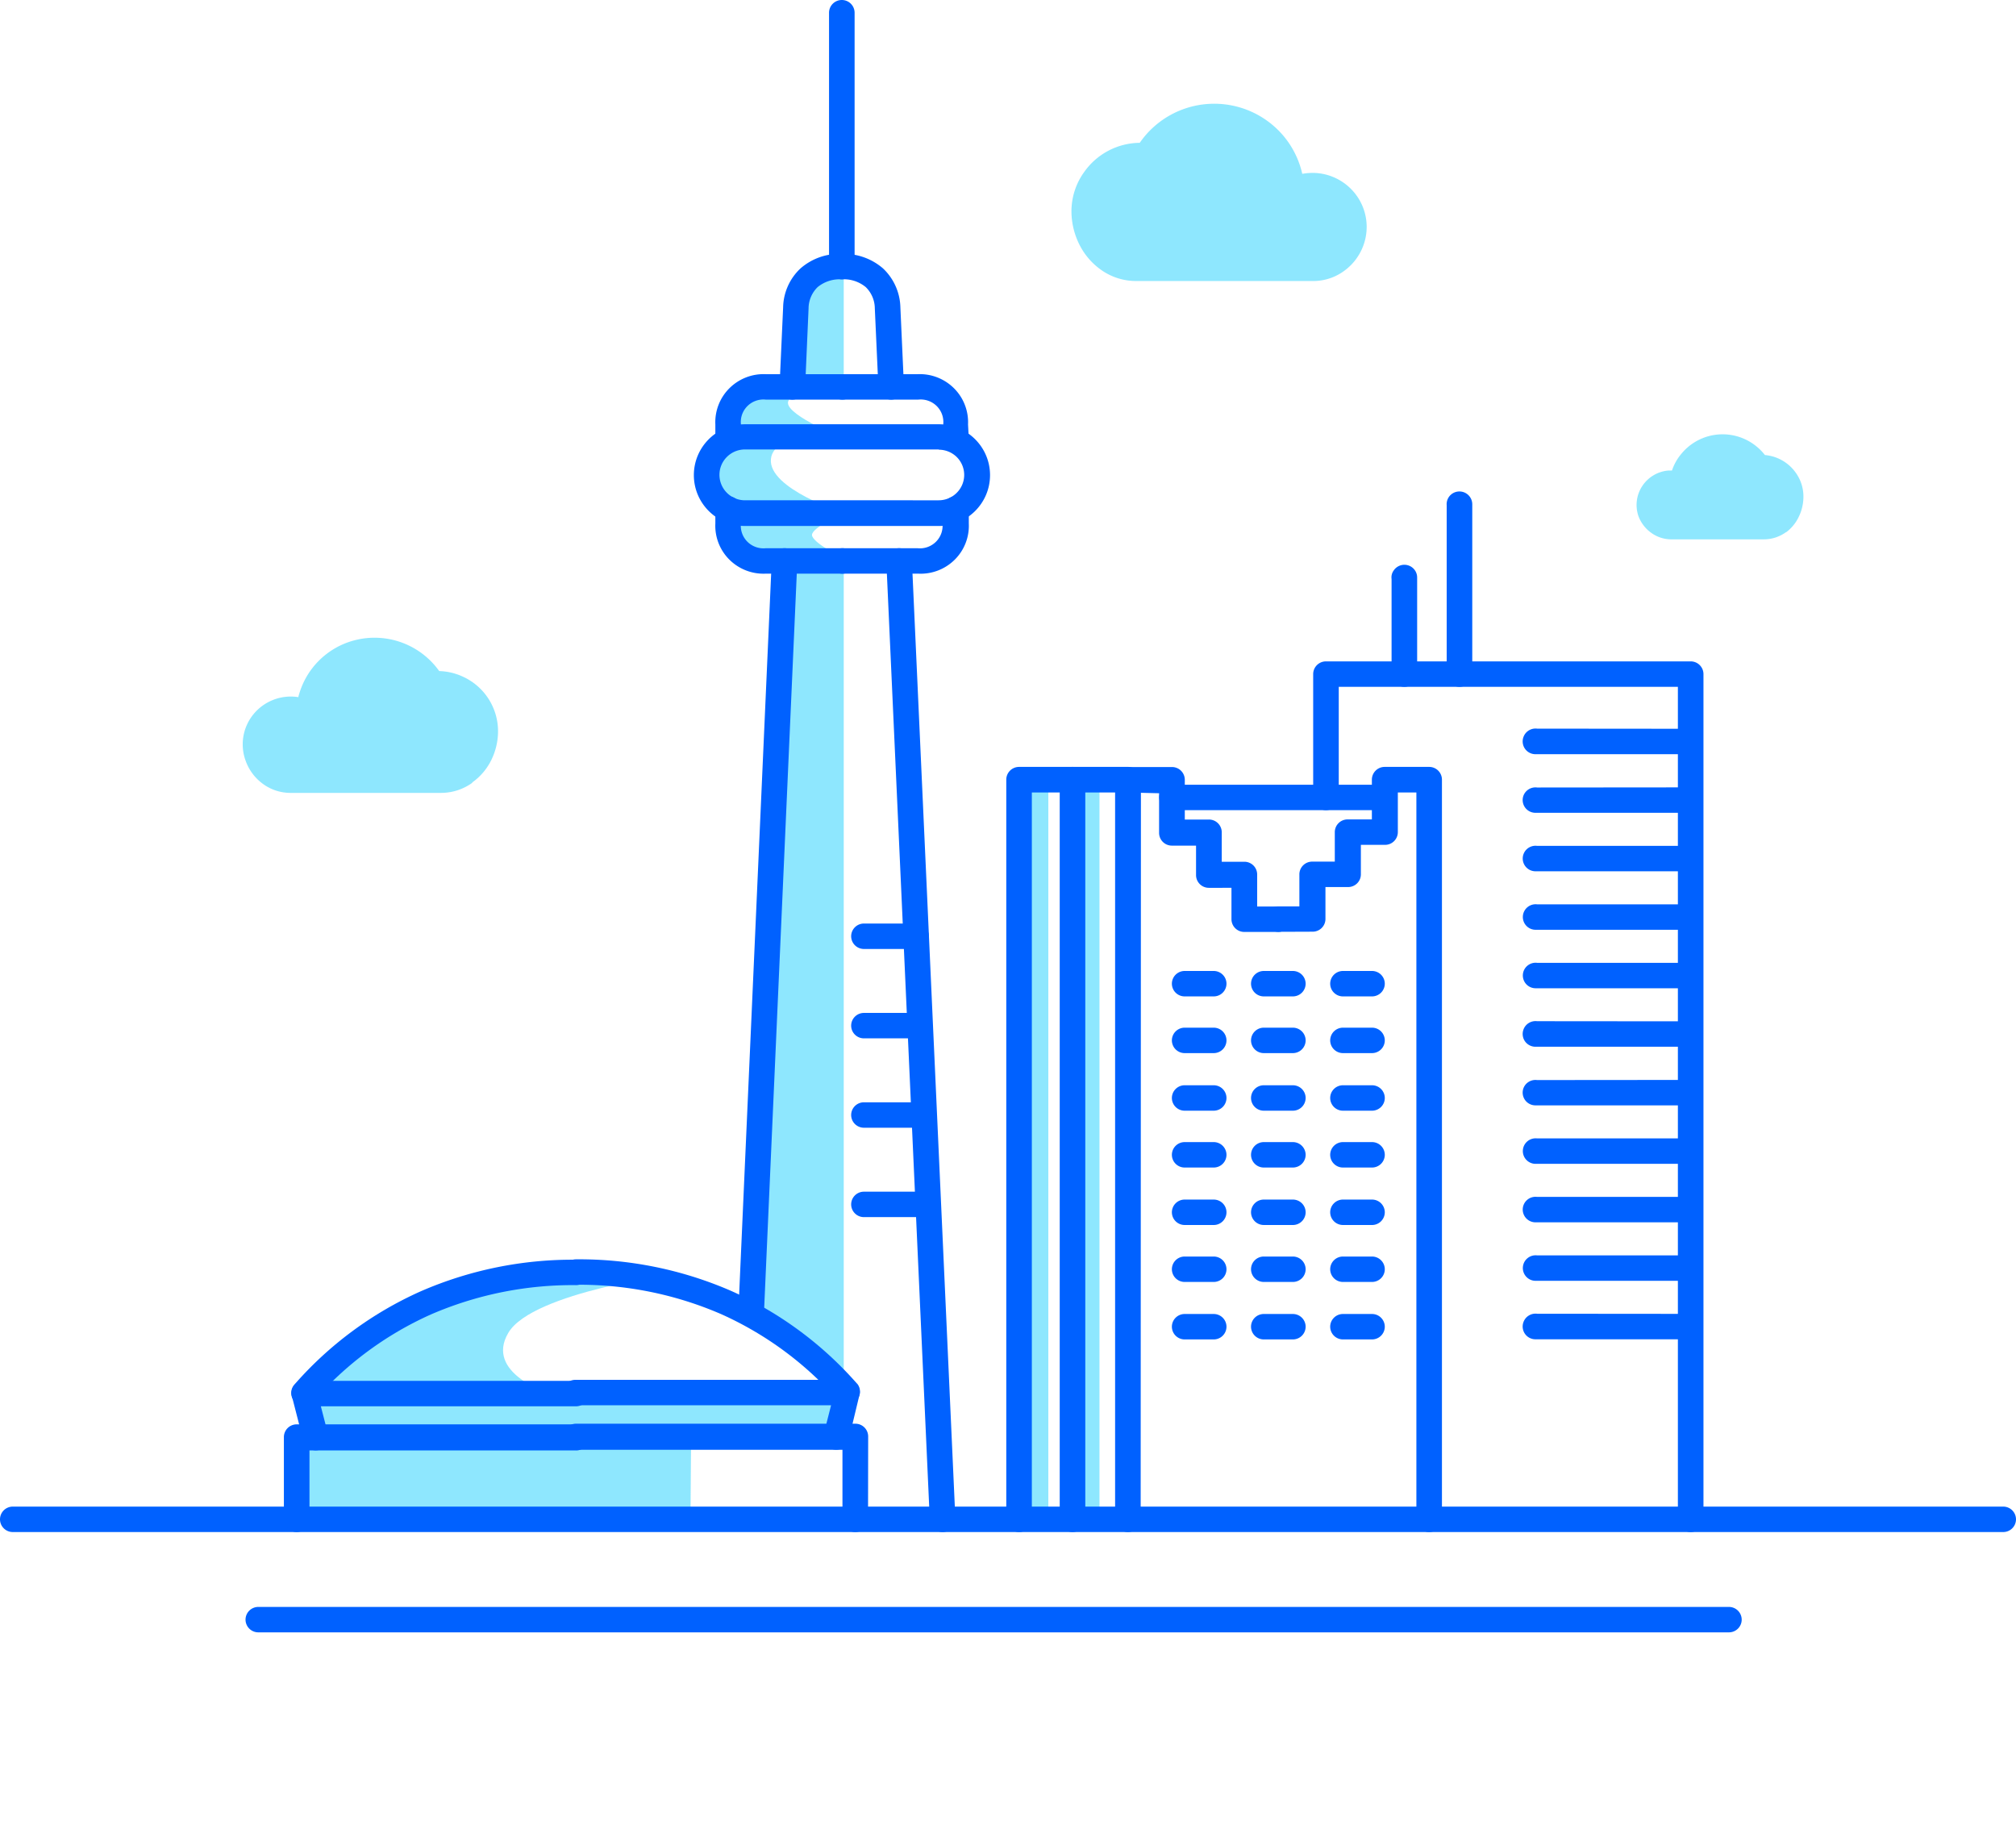 <svg width="158" height="143" viewBox="0 0 158 143" fill="none" xmlns="http://www.w3.org/2000/svg"><path opacity=".8" fill-rule="evenodd" clip-rule="evenodd" d="M30.513 102.747c5.947-4.078 22.585-2.95 22.585-2.95s-11.359 1.461-13.253 4.643c-1.894 3.183 3.23 4.766 3.23 4.766h22.906l-1.057 3.237-10.764.555-.05 6.726H24.033s-.853-7.874 0-10.518c1.088-3.372 4.257-4.935 6.48-6.459ZM62.816 21.86l3.31-.777v9.1s-4.372.344-4.372 1.387c0 1.042 4.372 2.778 4.372 2.778s-5.475-.705-5.707 1.626c-.23 2.331 5.707 4.225 5.707 4.225s-2.488 1.126-2.488 1.725c0 .6 2.488 1.853 2.488 1.853v63.991l-6.917-4.82 2.335-58.687s-2.92-.925-3.657-1.718c-1.819-1.957-1.814-4.327-2.15-5.309-.692-2.024 1.565-3.937 1.565-5.293 0-4.11 4.242-1.74 4.242-1.74l1.272-8.34Z" fill="#72E1FD"/><path opacity=".8" fill="#72E1FD" d="M80.158 61.935h2.004v57.79h-2.004zm4.008 0h2.004v57.79h-2.004z"/><path d="M1.002 120.063A1 1 0 0 1 0 119.067a1 1 0 0 1 1.002-.997h155.996a1 1 0 0 1 1.002.997 1 1 0 0 1-1.002.996H1.002Z" fill="#0061FF"/><path opacity=".8" fill-rule="evenodd" clip-rule="evenodd" d="M89.044 22.023a4.719 4.719 0 0 1-2.766-.887 5.349 5.349 0 0 1-1.694-1.993 5.85 5.85 0 0 1-.611-2.57 5.27 5.27 0 0 1 1.002-3.099 5.39 5.39 0 0 1 4.35-2.282 7.086 7.086 0 0 1 5.552-3.056 7.094 7.094 0 0 1 5.783 2.598 7.027 7.027 0 0 1 1.403 2.89c.383-.07.774-.09 1.163-.06a4.265 4.265 0 0 1 3.202 1.919 4.214 4.214 0 0 1 .446 3.69 4.26 4.26 0 0 1-1.524 2.053 4.084 4.084 0 0 1-2.425.797h-13.88ZM37.009 61.35a4.185 4.185 0 0 1-2.446.787H22.747a3.661 3.661 0 0 1-2.145-.708 3.847 3.847 0 0 1-1.352-1.813 3.73 3.73 0 0 1 .632-3.664 3.78 3.78 0 0 1 3.497-1.318 6.126 6.126 0 0 1 4.52-4.484 6.222 6.222 0 0 1 6.524 2.441c.627.017 1.244.16 1.814.419a4.702 4.702 0 0 1 2.796 4.304 5.126 5.126 0 0 1-.53 2.252 4.69 4.69 0 0 1-1.494 1.754v.03Zm102.958-19.641a2.949 2.949 0 0 1-1.734.558h-7.266a2.673 2.673 0 0 1-1.553-.509 2.826 2.826 0 0 1-1.003-1.305 2.695 2.695 0 0 1 .29-2.35 2.728 2.728 0 0 1 2.036-1.227h.3a3.97 3.97 0 0 1 .722-1.295 4.185 4.185 0 0 1 4.921-1.196 4.24 4.24 0 0 1 1.643 1.276 3.303 3.303 0 0 1 2.416 1.385 3.2 3.2 0 0 1 .601 1.893 3.61 3.61 0 0 1-.361 1.554 3.263 3.263 0 0 1-1.002 1.226l-.01-.01Z" fill="#72E1FD"/><path d="M20.245 127.924a1 1 0 0 1-1.002-.996 1 1 0 0 1 1.002-.996H135.5a.999.999 0 0 1 1.002.996c0 .55-.448.996-1.002.996H20.245Z" fill="#0061FF"/><path fill-rule="evenodd" clip-rule="evenodd" d="M73.583 33.249H58.389c-2.214 0-4.009 1.784-4.009 3.985 0 2.202 1.795 3.986 4.01 3.986h15.193c2.214 0 4.009-1.784 4.009-3.986 0-2.2-1.795-3.985-4.009-3.985Zm-15.194 1.973h15.174l.02.02a2.01 2.01 0 0 1 1.403.578c.37.37.58.872.581 1.395 0 1.1-.897 1.992-2.004 1.992H58.389a1.999 1.999 0 0 1-2.004-1.992c0-1.101.897-1.993 2.004-1.993Z" fill="#0061FF"/><path d="M58.069 34.395a1 1 0 0 1-1.003.996 1 1 0 0 1-1.002-.996v-1.136a3.754 3.754 0 0 1 1.102-2.833 3.8 3.8 0 0 1 2.847-1.103h6.013a1 1 0 0 1 1.002.997 1 1 0 0 1-1.002.996h-6.013a1.78 1.78 0 0 0-1.438.51 1.757 1.757 0 0 0-.506 1.433v1.136Z" fill="#0061FF"/><path d="M75.928 34.395a1 1 0 0 1-1.002.996 1 1 0 0 1-1.002-.996v-1.136a1.758 1.758 0 0 0-.506-1.432 1.78 1.78 0 0 0-1.439-.511h-5.963a1 1 0 0 1-1.002-.996 1 1 0 0 1 1.002-.997h5.903a3.8 3.8 0 0 1 2.847 1.103 3.755 3.755 0 0 1 1.102 2.833l.06 1.136Zm-19.864 5.49a1 1 0 0 1 1.002-.997 1 1 0 0 1 1.003.997v1.136a1.757 1.757 0 0 0 .506 1.432 1.78 1.78 0 0 0 1.438.51h6.013a1 1 0 0 1 1.002.997 1 1 0 0 1-1.002.996h-6.013a3.79 3.79 0 0 1-2.85-1.1 3.744 3.744 0 0 1-1.099-2.835v-1.136Z" fill="#0061FF"/><path d="M73.924 39.885a1 1 0 0 1 1.002-.997 1 1 0 0 1 1.002.997v1.136a3.744 3.744 0 0 1-1.099 2.836 3.79 3.79 0 0 1-2.85 1.1h-5.963a1 1 0 0 1-1.002-.997 1 1 0 0 1 1.002-.996h5.903a1.78 1.78 0 0 0 1.438-.511c.378-.377.564-.903.507-1.432l.06-1.136Zm-13.44 4.035a.997.997 0 0 1 .536-.843c.317-.166.7-.15 1.002.04.303.19.48.527.466.883l-2.595 58.457c-.025.55-.494.976-1.048.952a1 1 0 0 1-.957-1.042l2.596-58.447ZM63.1 30.36a.997.997 0 0 1-.536.843c-.317.165-.7.15-1.002-.04a.996.996 0 0 1-.467-.883l.281-6.188a4.292 4.292 0 0 1 1.363-3.058 4.637 4.637 0 0 1 3.227-1.136 1 1 0 0 1 1.002.996 1 1 0 0 1-1.002.996 2.737 2.737 0 0 0-1.884.608 2.355 2.355 0 0 0-.712 1.674l-.27 6.188Z" fill="#0061FF"/><path d="M69.464 44a.995.995 0 0 1 .466-.883c.303-.19.685-.206 1.002-.04a.997.997 0 0 1 .536.843l3.408 75.107a.997.997 0 0 1-.467.883c-.302.19-.684.205-1.002.039a.996.996 0 0 1-.536-.843L69.464 44Zm1.383-13.72a.995.995 0 0 1-.466.883c-.303.19-.685.205-1.003.04a.997.997 0 0 1-.535-.843l-.281-6.188a2.355 2.355 0 0 0-.712-1.674 2.706 2.706 0 0 0-1.874-.608 1 1 0 0 1-1.002-.996 1 1 0 0 1 1.002-.996 4.677 4.677 0 0 1 3.227 1.136 4.332 4.332 0 0 1 1.363 3.058l.28 6.188Z" fill="#0061FF"/><path d="M66.978 20.864a1 1 0 0 1-1.002.996 1 1 0 0 1-1.002-.996V.996A1 1 0 0 1 65.976 0a1 1 0 0 1 1.002.996v19.868ZM71.8 72.376a1 1 0 0 1 1.001.997 1 1 0 0 1-1.002.996H67.71a1 1 0 0 1-1.002-.996 1 1 0 0 1 1.002-.997h4.09Zm0 7.005a1 1 0 0 1 1.001.996 1 1 0 0 1-1.002.997H67.71a1 1 0 0 1-1.002-.996 1 1 0 0 1 1.002-.997h4.09Zm0 7.004a1 1 0 0 1 1.001.997 1 1 0 0 1-1.002.996H67.71a1 1 0 0 1-1.002-.996 1 1 0 0 1 1.002-.997h4.09Zm0 7.005a1 1 0 0 1 1.001.996 1 1 0 0 1-1.002.997H67.71a1 1 0 0 1-1.002-.996 1 1 0 0 1 1.002-.997h4.09Zm-47.546 25.677a1 1 0 0 1-1.003.996 1 1 0 0 1-1.002-.996v-6.447a1 1 0 0 1 1.003-.996H45.14a1 1 0 0 1 1.002.897.994.994 0 0 1-.47.996.939.939 0 0 1-.602.149H24.254v5.401Z" fill="#0061FF"/><path d="M25.717 112.421a.993.993 0 0 1-.273.959 1.007 1.007 0 0 1-.973.244 1 1 0 0 1-.698-.715l-.892-3.477a.992.992 0 0 1 .107-.757c.135-.228.356-.393.614-.459H45.14a1 1 0 0 1 1.002.996 1 1 0 0 1-1.002.997H25.146l.571 2.212Z" fill="#0061FF"/><path d="M24.605 109.79a1.004 1.004 0 0 1-1.735-.32.992.992 0 0 1 .231-.995 28.697 28.697 0 0 1 9.862-7.273 29.809 29.809 0 0 1 12.177-2.481 1 1 0 0 1 1.002.996 1 1 0 0 1-1.002.996 27.954 27.954 0 0 0-11.355 2.292 26.665 26.665 0 0 0-9.18 6.775m43.425 9.286a1 1 0 0 1-1.002.997 1 1 0 0 1-1.002-.997v-5.45H45.22a1.002 1.002 0 0 1-.601-.149.995.995 0 0 1-.471-.997 1 1 0 0 1 1.002-.896h21.889a1 1 0 0 1 1.002.996l-.01 6.496Z" fill="#0061FF"/><path d="M66.507 112.859c-.135.534-.68.857-1.217.723a.997.997 0 0 1-.727-1.211l.571-2.242H45.09a1 1 0 0 1-1.002-.996 1 1 0 0 1 1.002-.997h21.287a1.16 1.16 0 0 1 .25 0 .992.992 0 0 1 .722 1.216l-.842 3.507Z" fill="#0061FF"/><path d="M67.179 108.435a.992.992 0 0 1-.119 1.373 1.006 1.006 0 0 1-1.385-.058 26.665 26.665 0 0 0-9.18-6.775 27.953 27.953 0 0 0-11.355-2.292 1 1 0 0 1-1.002-.996 1 1 0 0 1 1.002-.996 29.81 29.81 0 0 1 12.177 2.481 28.684 28.684 0 0 1 9.862 7.273m22.219 10.622a1 1 0 0 1-1.002.996 1 1 0 0 1-1.002-.996V62.104h-6.525v56.963a1 1 0 0 1-1.002.996 1 1 0 0 1-1.002-.996v-57.97a1 1 0 0 1 1.002-.996h8.549a1 1 0 0 1 1.002.997l-.02 57.969Z" fill="#0061FF"/><path d="M88.396 62.104a1 1 0 0 1-1.002-.996 1 1 0 0 1 1.002-.997h3.457a1 1 0 0 1 1.003.997v3.118h1.894a1 1 0 0 1 1.002.996v2.312h1.774a1 1 0 0 1 1.002.996v2.511h1.644a1 1 0 0 1 1.002.997 1 1 0 0 1-1.002.996h-2.656a1 1 0 0 1-1.002-.996v-2.461H94.74a1 1 0 0 1-1.002-.997v-2.31h-1.894a1 1 0 0 1-1.003-.997v-3.108l-2.445-.06Z" fill="#0061FF"/><path d="M100.182 73.024a1 1 0 0 1-1.002-.996 1 1 0 0 1 1.002-.997h1.654v-2.51a1 1 0 0 1 1.002-.997h1.774v-2.311a1 1 0 0 1 1.002-.997h1.904v-3.118a1 1 0 0 1 1.002-.997h3.488a.999.999 0 0 1 1.002.997v57.969c0 .55-.448.996-1.002.996a1 1 0 0 1-1.002-.996V62.104h-1.453v3.109a1 1 0 0 1-1.003.996h-1.894v2.312c0 .55-.448.996-1.002.996h-1.774v2.5a1 1 0 0 1-1.002.997l-2.696.01ZM83.054 61.098a1 1 0 0 1 1.002-.997 1 1 0 0 1 1.002.997v57.969a1 1 0 0 1-1.002.996 1 1 0 0 1-1.002-.996v-57.97Zm9.792 16.988a1 1 0 0 1-1.002-.997 1 1 0 0 1 1.002-.996h2.275a1 1 0 0 1 1.002.996 1 1 0 0 1-1.002.997h-2.275Z" fill="#0061FF"/><path d="M99.05 78.086a1 1 0 0 1-1.003-.997 1 1 0 0 1 1.002-.996h2.275a1 1 0 0 1 1.003.996 1 1 0 0 1-1.003.997h-2.275Zm6.203 0a1 1 0 0 1-1.002-.997 1 1 0 0 1 1.002-.996h2.275a.999.999 0 0 1 1.002.996 1 1 0 0 1-1.002.997h-2.275ZM92.846 82.53a1 1 0 0 1-1.002-.997 1 1 0 0 1 1.002-.996h2.275a1 1 0 0 1 1.002.996 1 1 0 0 1-1.002.997h-2.275Zm6.204 0a1 1 0 0 1-1.003-.997 1 1 0 0 1 1.002-.996h2.275a1 1 0 0 1 1.003.996 1 1 0 0 1-1.003.997h-2.275Zm6.203 0a1 1 0 0 1-1.002-.997 1 1 0 0 1 1.002-.996h2.275a.999.999 0 0 1 1.002.996 1 1 0 0 1-1.002.997h-2.275Zm-12.407 4.513a1 1 0 0 1-1.002-.996 1 1 0 0 1 1.002-.997h2.275a1 1 0 0 1 1.002.997 1 1 0 0 1-1.002.996h-2.275Zm6.204 0a1 1 0 0 1-1.003-.996 1 1 0 0 1 1.002-.997h2.275a1 1 0 0 1 1.003.997 1 1 0 0 1-1.003.996h-2.275Zm6.203 0a1 1 0 0 1-1.002-.996 1 1 0 0 1 1.002-.997h2.275a.999.999 0 0 1 1.002.997c0 .55-.448.996-1.002.996h-2.275Zm-12.407 4.454a1 1 0 0 1-1.002-.996 1 1 0 0 1 1.002-.997h2.275a1 1 0 0 1 1.002.996 1 1 0 0 1-1.002.997h-2.275Zm6.204 0a1 1 0 0 1-1.003-.996 1 1 0 0 1 1.002-.997h2.275a1 1 0 0 1 1.003.996 1 1 0 0 1-1.003.997h-2.275Zm6.203 0a1 1 0 0 1-1.002-.996 1 1 0 0 1 1.002-.997h2.275a.999.999 0 0 1 1.002.996 1 1 0 0 1-1.002.997h-2.275ZM92.846 96a1 1 0 0 1-1.002-.996 1 1 0 0 1 1.002-.996h2.275a1 1 0 0 1 1.002.996 1 1 0 0 1-1.002.997h-2.275Zm6.204 0a1 1 0 0 1-1.003-.996 1 1 0 0 1 1.002-.996h2.275a1 1 0 0 1 1.003.996 1 1 0 0 1-1.003.997h-2.275Zm6.203 0a1 1 0 0 1-1.002-.996 1 1 0 0 1 1.002-.996h2.275a.999.999 0 0 1 1.002.996 1 1 0 0 1-1.002.997h-2.275Zm-12.407 4.464a1 1 0 0 1-1.002-.996 1 1 0 0 1 1.002-.996h2.275a1 1 0 0 1 1.002.996 1 1 0 0 1-1.002.996h-2.275Zm6.204 0a1 1 0 0 1-1.003-.996 1 1 0 0 1 1.002-.996h2.275a1 1 0 0 1 1.003.996 1 1 0 0 1-1.003.996h-2.275Zm6.203 0a1 1 0 0 1-1.002-.996 1 1 0 0 1 1.002-.996h2.275a.999.999 0 0 1 1.002.996c0 .55-.448.996-1.002.996h-2.275Zm-12.407 4.504a1 1 0 0 1-1.002-.997 1 1 0 0 1 1.002-.996h2.275a1 1 0 0 1 1.002.996 1 1 0 0 1-1.002.997h-2.275Zm6.204 0a1 1 0 0 1-1.003-.997 1 1 0 0 1 1.002-.996h2.275a1 1 0 0 1 1.003.996 1 1 0 0 1-1.003.997h-2.275Zm6.203 0a1 1 0 0 1-1.002-.997 1 1 0 0 1 1.002-.996h2.275a.999.999 0 0 1 1.002.996.999.999 0 0 1-1.002.997h-2.275Zm-13.4-41.479a1 1 0 0 1-1.002-.996 1 1 0 0 1 1.002-.997h16.667a1 1 0 0 1 1.003.996 1 1 0 0 1-1.003.997H91.854Z" fill="#0061FF"/><path d="M104.922 62.492a1 1 0 0 1-1.002.997 1 1 0 0 1-1.002-.996v-9.665a1 1 0 0 1 1.002-.997h28.584a1 1 0 0 1 1.002.997v66.239a1 1 0 0 1-1.002.996 1 1 0 0 1-1.003-.996V53.824h-26.579v8.669Z" fill="#0061FF"/><path d="M111.066 52.828a1 1 0 0 1-1.002.996.999.999 0 0 1-1.002-.996v-7.453a.91.91 0 0 1 .16-.658 1.006 1.006 0 0 1 1.134-.413c.428.13.718.526.71.971v7.553Zm4.32 0a1 1 0 0 1-1.003.996 1 1 0 0 1-1.002-.996V39.586a.993.993 0 0 1 .341-.827 1.007 1.007 0 0 1 1.664.757v13.312Zm16.877 4.284a.999.999 0 0 1 1.002.996 1 1 0 0 1-1.002.997h-11.926a1 1 0 0 1-.943-1.335 1.003 1.003 0 0 1 1.073-.668l11.796.01Zm0 4.593a.999.999 0 0 1 1.002.997c0 .55-.448.996-1.002.996h-11.926a1 1 0 0 1-.943-1.335c.161-.44.607-.709 1.073-.648l11.796-.01Zm0 4.584a1 1 0 0 1 1.002.996 1 1 0 0 1-1.002.996h-11.926a1 1 0 1 1 .13-1.992h11.796Zm0 4.583a1 1 0 0 1 1.002.996 1 1 0 0 1-1.002.997h-11.926a1 1 0 1 1 .13-1.993h11.796Zm0 4.583a1 1 0 0 1 1.002.997 1 1 0 0 1-1.002.996h-11.926a1 1 0 1 1 .13-1.993h11.796Zm0 4.584a.999.999 0 0 1 1.002.996c0 .55-.448.996-1.002.996h-11.926a1 1 0 0 1-.943-1.335 1.004 1.004 0 0 1 1.073-.667l11.796.01Zm0 4.593a.999.999 0 0 1 1.002.996 1 1 0 0 1-1.002.997h-11.926a1 1 0 0 1-.943-1.336 1.003 1.003 0 0 1 1.073-.647l11.796-.01Zm0 4.583a1 1 0 0 1 1.002.997 1 1 0 0 1-1.002.996h-11.926a1 1 0 1 1 .13-1.993h11.796Zm0 4.584a1 1 0 0 1 1.002.996 1 1 0 0 1-1.002.996h-11.926a1 1 0 1 1 .13-1.992h11.796Zm0 4.583a1 1 0 0 1 1.002.996 1 1 0 0 1-1.002.997h-11.926a1 1 0 1 1 .13-1.993h11.796Zm0 4.583a.999.999 0 0 1 1.002.997c0 .55-.448.996-1.002.996h-11.926a1 1 0 0 1-.943-1.335 1.004 1.004 0 0 1 1.073-.668l11.796.01Z" fill="#0061FF"/></svg>